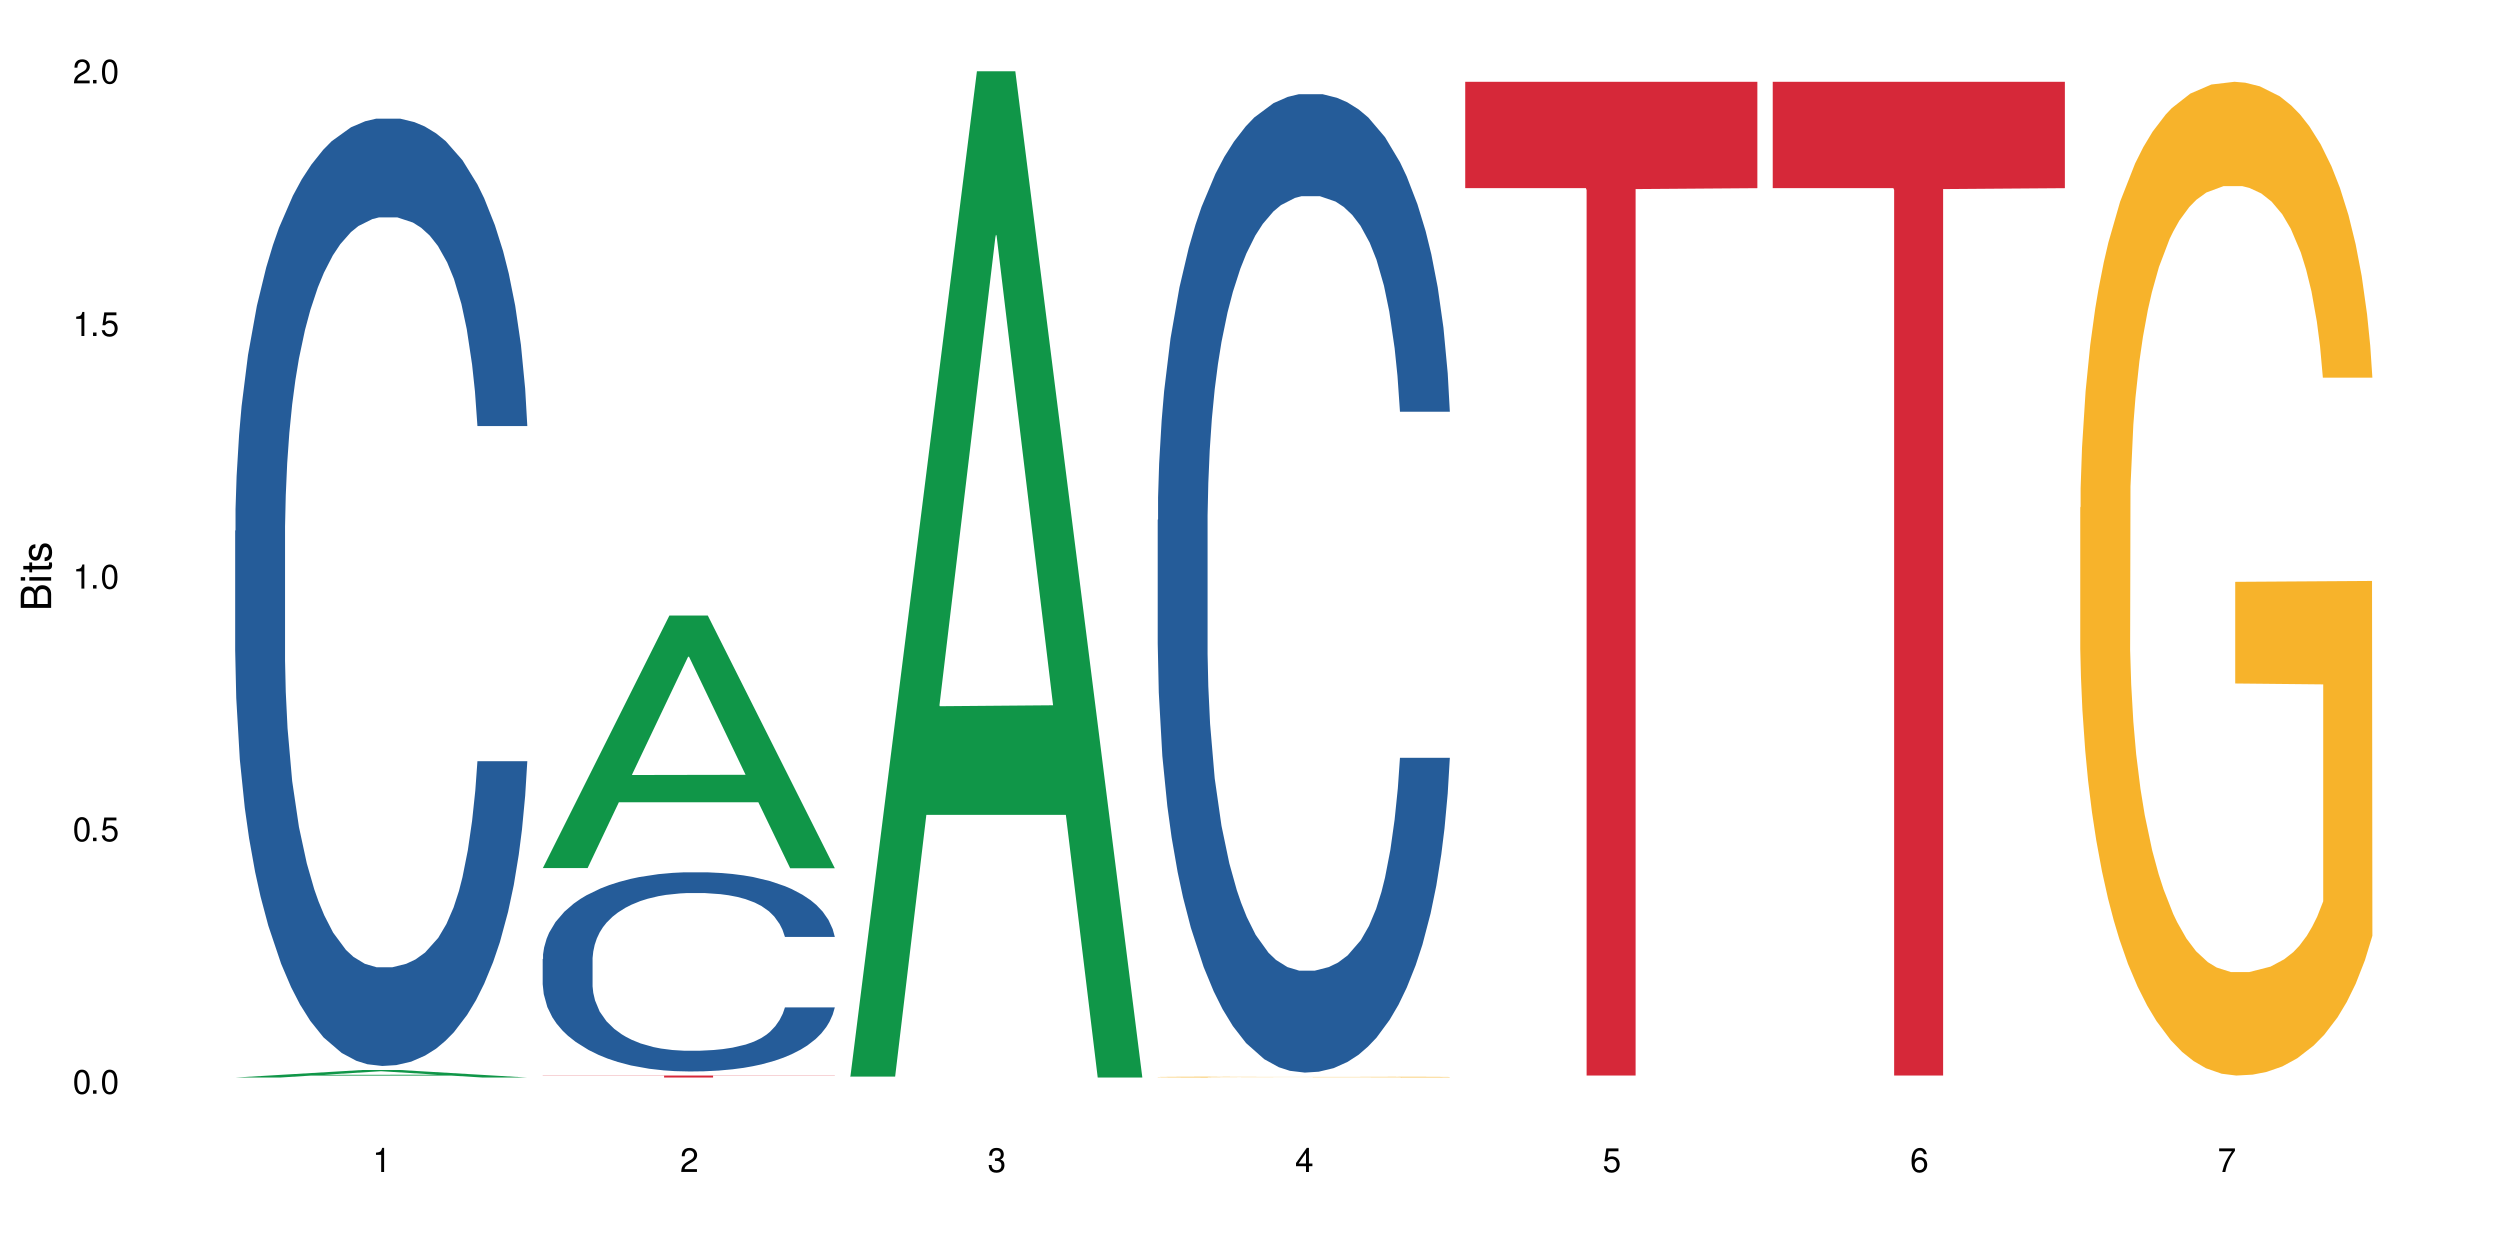 <?xml version="1.0" encoding="UTF-8"?>
<svg xmlns="http://www.w3.org/2000/svg" xmlns:xlink="http://www.w3.org/1999/xlink" width="720" height="360" viewBox="0 0 720 360">
<defs>
<g>
<g id="glyph-0-0">
</g>
<g id="glyph-0-1">
<path d="M 2.641 -6.938 C 2 -6.938 1.422 -6.656 1.078 -6.172 C 0.641 -5.562 0.406 -4.641 0.406 -3.359 C 0.406 -1.016 1.188 0.219 2.641 0.219 C 4.078 0.219 4.859 -1.016 4.859 -3.297 C 4.859 -4.641 4.656 -5.547 4.203 -6.172 C 3.844 -6.656 3.281 -6.938 2.641 -6.938 Z M 2.641 -6.188 C 3.547 -6.188 4 -5.25 4 -3.375 C 4 -1.406 3.562 -0.484 2.625 -0.484 C 1.734 -0.484 1.281 -1.438 1.281 -3.344 C 1.281 -5.25 1.734 -6.188 2.641 -6.188 Z M 2.641 -6.188 "/>
</g>
<g id="glyph-0-2">
<path d="M 1.828 -1 L 0.828 -1 L 0.828 0 L 1.828 0 Z M 1.828 -1 "/>
</g>
<g id="glyph-0-3">
<path d="M 4.562 -6.797 L 1.062 -6.797 L 0.547 -3.094 L 1.328 -3.094 C 1.719 -3.562 2.047 -3.734 2.578 -3.734 C 3.484 -3.734 4.062 -3.109 4.062 -2.094 C 4.062 -1.125 3.484 -0.531 2.578 -0.531 C 1.828 -0.531 1.375 -0.906 1.188 -1.672 L 0.328 -1.672 C 0.453 -1.109 0.547 -0.844 0.75 -0.594 C 1.125 -0.078 1.828 0.219 2.594 0.219 C 3.969 0.219 4.922 -0.781 4.922 -2.219 C 4.922 -3.562 4.031 -4.484 2.719 -4.484 C 2.25 -4.484 1.859 -4.359 1.469 -4.062 L 1.734 -5.969 L 4.562 -5.969 Z M 4.562 -6.797 "/>
</g>
<g id="glyph-0-4">
<path d="M 2.484 -4.938 L 2.484 0 L 3.328 0 L 3.328 -6.938 L 2.766 -6.938 C 2.469 -5.875 2.281 -5.734 0.984 -5.562 L 0.984 -4.938 Z M 2.484 -4.938 "/>
</g>
<g id="glyph-0-5">
<path d="M 4.859 -0.828 L 1.281 -0.828 C 1.359 -1.406 1.672 -1.781 2.5 -2.281 L 3.469 -2.828 C 4.406 -3.344 4.906 -4.062 4.906 -4.906 C 4.906 -5.484 4.672 -6.031 4.266 -6.406 C 3.859 -6.766 3.375 -6.938 2.719 -6.938 C 1.859 -6.938 1.219 -6.625 0.844 -6.031 C 0.609 -5.672 0.5 -5.234 0.484 -4.531 L 1.328 -4.531 C 1.359 -5.016 1.406 -5.281 1.531 -5.516 C 1.75 -5.938 2.188 -6.203 2.703 -6.203 C 3.469 -6.203 4.031 -5.641 4.031 -4.891 C 4.031 -4.344 3.719 -3.859 3.125 -3.516 L 2.234 -3 C 0.812 -2.172 0.406 -1.531 0.328 -0.016 L 4.859 -0.016 Z M 4.859 -0.828 "/>
</g>
<g id="glyph-0-6">
<path d="M 2.125 -3.188 L 2.578 -3.188 C 3.5 -3.188 3.984 -2.766 3.984 -1.922 C 3.984 -1.062 3.469 -0.531 2.594 -0.531 C 1.656 -0.531 1.203 -1 1.156 -2.016 L 0.312 -2.016 C 0.344 -1.453 0.438 -1.094 0.609 -0.781 C 0.953 -0.109 1.625 0.219 2.547 0.219 C 3.953 0.219 4.859 -0.625 4.859 -1.938 C 4.859 -2.828 4.516 -3.297 3.703 -3.594 C 4.344 -3.844 4.656 -4.328 4.656 -5.031 C 4.656 -6.219 3.875 -6.938 2.578 -6.938 C 1.203 -6.938 0.484 -6.172 0.453 -4.703 L 1.297 -4.703 C 1.312 -5.125 1.344 -5.359 1.453 -5.578 C 1.641 -5.969 2.062 -6.203 2.594 -6.203 C 3.344 -6.203 3.797 -5.75 3.797 -5 C 3.797 -4.516 3.609 -4.219 3.25 -4.047 C 3.016 -3.953 2.703 -3.922 2.125 -3.906 Z M 2.125 -3.188 "/>
</g>
<g id="glyph-0-7">
<path d="M 3.141 -1.672 L 3.141 0 L 3.984 0 L 3.984 -1.672 L 4.984 -1.672 L 4.984 -2.438 L 3.984 -2.438 L 3.984 -6.938 L 3.359 -6.938 L 0.266 -2.578 L 0.266 -1.672 Z M 3.141 -2.438 L 1 -2.438 L 3.141 -5.5 Z M 3.141 -2.438 "/>
</g>
<g id="glyph-0-8">
<path d="M 4.781 -5.125 C 4.609 -6.266 3.891 -6.938 2.844 -6.938 C 2.094 -6.938 1.422 -6.578 1.031 -5.953 C 0.594 -5.266 0.406 -4.422 0.406 -3.172 C 0.406 -2 0.578 -1.25 0.984 -0.641 C 1.359 -0.078 1.953 0.219 2.703 0.219 C 3.984 0.219 4.922 -0.75 4.922 -2.094 C 4.922 -3.375 4.062 -4.281 2.844 -4.281 C 2.172 -4.281 1.641 -4.031 1.281 -3.516 C 1.281 -5.234 1.828 -6.188 2.797 -6.188 C 3.391 -6.188 3.797 -5.797 3.938 -5.125 Z M 2.734 -3.531 C 3.547 -3.531 4.062 -2.953 4.062 -2.031 C 4.062 -1.156 3.484 -0.531 2.703 -0.531 C 1.922 -0.531 1.328 -1.188 1.328 -2.078 C 1.328 -2.938 1.906 -3.531 2.734 -3.531 Z M 2.734 -3.531 "/>
</g>
<g id="glyph-0-9">
<path d="M 4.984 -6.797 L 0.438 -6.797 L 0.438 -5.969 L 4.109 -5.969 C 2.5 -3.656 1.828 -2.234 1.328 0 L 2.219 0 C 2.594 -2.172 3.453 -4.047 4.984 -6.094 Z M 4.984 -6.797 "/>
</g>
<g id="glyph-1-0">
</g>
<g id="glyph-1-1">
<path d="M 0 -0.953 L 0 -4.891 C 0 -5.719 -0.234 -6.344 -0.734 -6.797 C -1.188 -7.234 -1.812 -7.469 -2.5 -7.469 C -3.547 -7.469 -4.188 -7 -4.625 -5.875 C -4.984 -6.688 -5.625 -7.094 -6.531 -7.094 C -7.172 -7.094 -7.734 -6.859 -8.141 -6.391 C -8.562 -5.922 -8.75 -5.344 -8.75 -4.5 L -8.75 -0.953 Z M -4.984 -2.062 L -7.766 -2.062 L -7.766 -4.219 C -7.766 -4.844 -7.688 -5.203 -7.453 -5.5 C -7.219 -5.812 -6.859 -5.969 -6.375 -5.969 C -5.891 -5.969 -5.531 -5.812 -5.297 -5.5 C -5.062 -5.203 -4.984 -4.844 -4.984 -4.219 Z M -0.984 -2.062 L -4 -2.062 L -4 -4.781 C -4 -5.766 -3.438 -6.359 -2.484 -6.359 C -1.547 -6.359 -0.984 -5.766 -0.984 -4.781 Z M -0.984 -2.062 "/>
</g>
<g id="glyph-1-2">
<path d="M -6.281 -1.797 L -6.281 -0.797 L 0 -0.797 L 0 -1.797 Z M -8.75 -1.797 L -8.75 -0.797 L -7.484 -0.797 L -7.484 -1.797 Z M -8.75 -1.797 "/>
</g>
<g id="glyph-1-3">
<path d="M -6.281 -3.047 L -6.281 -2.016 L -8.016 -2.016 L -8.016 -1.016 L -6.281 -1.016 L -6.281 -0.172 L -5.469 -0.172 L -5.469 -1.016 L -0.719 -1.016 C -0.078 -1.016 0.281 -1.453 0.281 -2.234 C 0.281 -2.5 0.25 -2.719 0.188 -3.047 L -0.641 -3.047 C -0.609 -2.906 -0.594 -2.766 -0.594 -2.562 C -0.594 -2.141 -0.719 -2.016 -1.156 -2.016 L -5.469 -2.016 L -5.469 -3.047 Z M -6.281 -3.047 "/>
</g>
<g id="glyph-1-4">
<path d="M -4.531 -5.25 C -5.766 -5.25 -6.469 -4.422 -6.469 -2.969 C -6.469 -1.516 -5.719 -0.562 -4.547 -0.562 C -3.562 -0.562 -3.094 -1.062 -2.734 -2.562 L -2.516 -3.484 C -2.344 -4.188 -2.094 -4.469 -1.641 -4.469 C -1.047 -4.469 -0.641 -3.875 -0.641 -3 C -0.641 -2.453 -0.797 -2 -1.062 -1.75 C -1.25 -1.594 -1.422 -1.531 -1.875 -1.469 L -1.875 -0.406 C -0.422 -0.453 0.281 -1.266 0.281 -2.922 C 0.281 -4.5 -0.5 -5.516 -1.719 -5.516 C -2.656 -5.516 -3.172 -4.984 -3.469 -3.734 L -3.703 -2.766 C -3.891 -1.953 -4.156 -1.609 -4.594 -1.609 C -5.188 -1.609 -5.547 -2.125 -5.547 -2.938 C -5.547 -3.75 -5.203 -4.172 -4.531 -4.203 Z M -4.531 -5.25 "/>
</g>
</g>
</defs>
<rect x="-72" y="-36" width="864" height="432" fill="rgb(100%, 100%, 100%)" fill-opacity="1"/>
<path fill-rule="nonzero" fill="rgb(6.275%, 58.824%, 28.235%)" fill-opacity="1" d="M 67.73 310.332 L 67.82 310.328 L 104.227 308.168 L 115.281 308.168 L 151.867 310.332 L 139.012 310.332 L 129.844 309.766 L 89.664 309.766 L 80.676 310.332 L 67.73 310.332 L 93.527 309.535 L 126.156 309.531 L 109.887 308.523 L 109.707 308.52 L 109.527 308.527 L 93.438 309.531 L 93.527 309.535 Z M 67.73 310.332 "/>
<path fill-rule="nonzero" fill="rgb(14.51%, 36.078%, 60%)" fill-opacity="1" d="M 67.73 152.879 L 67.832 152.629 L 67.832 146.645 L 68.141 137.168 L 68.859 125.199 L 69.578 116.969 L 71.426 102.254 L 73.988 88.039 L 76.656 77.066 L 78.605 70.582 L 80.352 65.594 L 84.352 56.367 L 86.918 51.625 L 89.688 47.387 L 93.074 43.148 L 95.535 40.652 L 101.078 36.664 L 105.18 34.918 L 108.363 34.168 L 115.238 34.168 L 119.34 35.168 L 122.316 36.414 L 125.598 38.41 L 128.371 40.652 L 133.191 46.141 L 137.5 53.125 L 139.449 57.113 L 142.527 64.844 L 144.891 72.328 L 146.531 78.812 L 148.379 88.039 L 150.02 99.262 L 151.25 111.98 L 151.867 122.703 L 137.5 122.703 L 136.785 112.727 L 135.961 104.996 L 134.422 94.773 L 132.883 87.539 L 130.73 80.309 L 128.781 75.57 L 126.113 70.828 L 123.754 67.836 L 121.289 65.594 L 118.93 64.098 L 114.414 62.602 L 109.184 62.602 L 107.234 63.098 L 103.23 65.094 L 101.078 66.84 L 98 70.332 L 95.844 73.574 L 93.281 78.562 L 91.535 82.801 L 89.379 89.285 L 87.84 95.02 L 86.098 103.25 L 85.07 109.484 L 84.148 116.469 L 83.328 124.699 L 82.711 133.426 L 82.301 142.656 L 82.094 151.633 L 82.094 190.289 L 82.301 199.266 L 82.812 209.742 L 84.148 224.953 L 86.098 238.172 L 88.355 248.648 L 90.508 256.129 L 91.742 259.621 L 93.383 263.609 L 95.945 268.598 L 99.641 273.586 L 101.797 275.582 L 105.078 277.578 L 108.465 278.574 L 112.98 278.574 L 116.98 277.578 L 119.648 276.328 L 122.418 274.336 L 126.215 270.094 L 128.574 266.105 L 130.629 261.367 L 132.168 256.629 L 133.191 252.637 L 134.73 244.906 L 135.961 236.426 L 136.887 227.699 L 137.5 219.219 L 151.867 219.219 L 151.25 229.195 L 150.328 238.922 L 149.402 246.152 L 147.969 254.883 L 146.324 262.613 L 143.965 271.34 L 142.016 277.078 L 139.449 283.312 L 137.09 288.051 L 134.527 292.289 L 130.73 297.277 L 128.266 299.773 L 125.598 302.016 L 122.418 304.012 L 118.418 305.758 L 114.109 306.754 L 110.105 307.004 L 105.797 306.504 L 102.617 305.508 L 98.41 303.262 L 93.176 298.773 L 89.379 294.035 L 86.406 289.297 L 83.84 284.309 L 80.969 277.578 L 77.273 266.602 L 75.016 258.125 L 73.477 251.141 L 71.734 241.414 L 70.5 232.688 L 69.066 218.719 L 68.039 201.012 L 67.73 187.297 Z M 67.73 152.879 "/>
<path fill-rule="nonzero" fill="rgb(6.275%, 58.824%, 28.235%)" fill-opacity="1" d="M 156.293 249.996 L 156.383 249.93 L 192.789 177.27 L 203.844 177.27 L 240.43 250.066 L 227.574 250.066 L 218.406 231.062 L 178.227 231.062 L 169.238 249.996 L 156.293 249.996 L 182.094 223.203 L 214.723 223.137 L 198.453 189.164 L 198.273 189.098 L 198.094 189.301 L 182.004 223.137 L 182.094 223.203 Z M 156.293 249.996 "/>
<path fill-rule="nonzero" fill="rgb(14.51%, 36.078%, 60%)" fill-opacity="1" d="M 156.293 276.188 L 156.398 276.133 L 156.398 274.875 L 156.703 272.883 L 157.422 270.367 L 158.141 268.637 L 159.988 265.543 L 162.555 262.555 L 165.223 260.246 L 167.172 258.883 L 168.914 257.836 L 172.918 255.895 L 175.48 254.898 L 178.25 254.008 L 181.637 253.117 L 184.102 252.594 L 189.641 251.754 L 193.746 251.387 L 196.926 251.23 L 203.801 251.23 L 207.902 251.438 L 210.879 251.699 L 214.164 252.121 L 216.934 252.594 L 221.754 253.746 L 226.066 255.215 L 228.016 256.051 L 231.094 257.68 L 233.453 259.25 L 235.094 260.613 L 236.941 262.555 L 238.582 264.914 L 239.812 267.586 L 240.43 269.84 L 226.066 269.84 L 225.348 267.746 L 224.527 266.121 L 222.988 263.969 L 221.449 262.449 L 219.293 260.93 L 217.344 259.934 L 214.676 258.938 L 212.316 258.309 L 209.855 257.836 L 207.492 257.52 L 202.98 257.207 L 197.746 257.207 L 195.797 257.312 L 191.797 257.73 L 189.641 258.098 L 186.562 258.832 L 184.406 259.512 L 181.844 260.562 L 180.098 261.453 L 177.945 262.816 L 176.406 264.023 L 174.66 265.754 L 173.633 267.062 L 172.711 268.531 L 171.891 270.262 L 171.273 272.098 L 170.863 274.035 L 170.66 275.922 L 170.66 284.051 L 170.863 285.938 L 171.379 288.141 L 172.711 291.34 L 174.66 294.117 L 176.918 296.32 L 179.074 297.891 L 180.305 298.625 L 181.945 299.465 L 184.512 300.512 L 188.203 301.562 L 190.359 301.98 L 193.641 302.402 L 197.027 302.609 L 201.543 302.609 L 205.543 302.402 L 208.211 302.137 L 210.98 301.719 L 214.777 300.828 L 217.137 299.988 L 219.191 298.992 L 220.73 297.996 L 221.754 297.156 L 223.293 295.531 L 224.527 293.75 L 225.449 291.914 L 226.066 290.133 L 240.43 290.133 L 239.812 292.23 L 238.891 294.273 L 237.969 295.793 L 236.531 297.629 L 234.891 299.254 L 232.527 301.09 L 230.578 302.297 L 228.016 303.605 L 225.656 304.602 L 223.09 305.496 L 219.293 306.543 L 216.832 307.066 L 214.164 307.539 L 210.98 307.957 L 206.98 308.324 L 202.672 308.535 L 198.668 308.586 L 194.359 308.484 L 191.18 308.273 L 186.973 307.801 L 181.738 306.855 L 177.945 305.859 L 174.969 304.863 L 172.402 303.816 L 169.531 302.402 L 165.836 300.094 L 163.578 298.312 L 162.039 296.844 L 160.297 294.797 L 159.066 292.965 L 157.629 290.027 L 156.602 286.305 L 156.293 283.422 Z M 156.293 276.188 "/>
<path fill-rule="nonzero" fill="rgb(83.922%, 15.686%, 22.353%)" fill-opacity="1" d="M 156.293 309.75 L 240.43 309.75 L 240.43 309.812 L 205.363 309.812 L 205.363 310.332 L 191.258 310.332 L 191.258 309.816 L 191.051 309.812 L 156.293 309.812 Z M 156.293 309.75 "/>
<path fill-rule="nonzero" fill="rgb(6.275%, 58.824%, 28.235%)" fill-opacity="1" d="M 244.859 310.059 L 244.949 309.789 L 281.352 20.527 L 292.41 20.527 L 328.992 310.332 L 316.141 310.332 L 306.969 234.684 L 266.789 234.684 L 257.801 310.059 L 244.859 310.059 L 270.656 203.391 L 303.285 203.117 L 287.016 67.875 L 286.836 67.602 L 286.656 68.418 L 270.566 203.117 L 270.656 203.391 Z M 244.859 310.059 "/>
<path fill-rule="nonzero" fill="rgb(14.51%, 36.078%, 60%)" fill-opacity="1" d="M 333.422 149.734 L 333.523 149.477 L 333.523 143.297 L 333.832 133.508 L 334.551 121.145 L 335.27 112.645 L 337.113 97.449 L 339.68 82.766 L 342.348 71.434 L 344.297 64.738 L 346.043 59.586 L 350.043 50.059 L 352.609 45.164 L 355.379 40.785 L 358.766 36.406 L 361.227 33.828 L 366.766 29.707 L 370.871 27.906 L 374.051 27.133 L 380.926 27.133 L 385.031 28.164 L 388.008 29.453 L 391.289 31.512 L 394.059 33.828 L 398.883 39.496 L 403.191 46.707 L 405.141 50.828 L 408.219 58.812 L 410.578 66.539 L 412.223 73.238 L 414.066 82.766 L 415.711 94.359 L 416.941 107.492 L 417.555 118.57 L 403.191 118.57 L 402.473 108.266 L 401.652 100.281 L 400.113 89.723 L 398.574 82.254 L 396.422 74.781 L 394.469 69.891 L 391.805 64.996 L 389.441 61.906 L 386.98 59.586 L 384.621 58.043 L 380.105 56.496 L 374.875 56.496 L 372.922 57.012 L 368.922 59.07 L 366.766 60.875 L 363.688 64.48 L 361.535 67.828 L 358.969 72.98 L 357.227 77.359 L 355.07 84.055 L 353.531 89.98 L 351.789 98.48 L 350.762 104.918 L 349.836 112.129 L 349.016 120.629 L 348.402 129.645 L 347.992 139.176 L 347.785 148.445 L 347.785 188.371 L 347.992 197.641 L 348.504 208.461 L 349.836 224.172 L 351.789 237.824 L 354.043 248.641 L 356.199 256.367 L 357.43 259.973 L 359.07 264.094 L 361.637 269.246 L 365.332 274.398 L 367.484 276.457 L 370.77 278.52 L 374.156 279.547 L 378.668 279.547 L 382.672 278.52 L 385.34 277.23 L 388.109 275.168 L 391.906 270.789 L 394.266 266.668 L 396.316 261.777 L 397.855 256.883 L 398.883 252.762 L 400.422 244.777 L 401.652 236.02 L 402.578 227.004 L 403.191 218.246 L 417.555 218.246 L 416.941 228.551 L 416.016 238.594 L 415.094 246.066 L 413.656 255.078 L 412.016 263.062 L 409.656 272.078 L 407.707 278.004 L 405.141 284.441 L 402.781 289.336 L 400.215 293.715 L 396.422 298.867 L 393.957 301.441 L 391.289 303.758 L 388.109 305.82 L 384.109 307.621 L 379.797 308.652 L 375.797 308.91 L 371.488 308.395 L 368.305 307.363 L 364.102 305.047 L 358.867 300.41 L 355.07 295.516 L 352.094 290.625 L 349.531 285.473 L 346.656 278.52 L 342.965 267.184 L 340.707 258.426 L 339.168 251.215 L 337.422 241.172 L 336.191 232.156 L 334.754 217.73 L 333.73 199.445 L 333.422 185.277 Z M 333.422 149.734 "/>
<path fill-rule="nonzero" fill="rgb(96.863%, 70.196%, 16.863%)" fill-opacity="1" d="M 333.422 310.184 L 333.523 310.184 L 333.523 310.18 L 333.934 310.168 L 334.961 310.156 L 336.293 310.145 L 337.73 310.133 L 338.652 310.129 L 340.191 310.121 L 341.527 310.117 L 344.914 310.105 L 349.223 310.098 L 351.582 310.09 L 354.25 310.086 L 358.047 310.082 L 359.789 310.082 L 365.125 310.078 L 371.18 310.074 L 385.133 310.074 L 390.879 310.078 L 394.164 310.082 L 396.727 310.082 L 399.395 310.086 L 402.68 310.09 L 405.758 310.098 L 408.219 310.102 L 410.684 310.109 L 412.734 310.117 L 414.477 310.125 L 416.016 310.137 L 416.941 310.145 L 417.555 310.152 L 403.293 310.152 L 402.473 310.145 L 401.551 310.137 L 400.012 310.129 L 398.473 310.125 L 396.934 310.117 L 394.059 310.113 L 391.598 310.109 L 388.52 310.105 L 385.543 310.102 L 369.742 310.102 L 366.871 310.105 L 364.816 310.105 L 361.945 310.109 L 360.199 310.113 L 359.176 310.117 L 356.098 310.121 L 354.043 310.129 L 352.914 310.133 L 351.48 310.141 L 350.453 310.148 L 349.324 310.156 L 348.711 310.164 L 347.887 310.18 L 347.785 310.223 L 348.094 310.23 L 348.711 310.242 L 349.531 310.25 L 351.992 310.266 L 354.148 310.273 L 355.992 310.281 L 357.43 310.285 L 360.199 310.289 L 361.328 310.293 L 363.996 310.297 L 366.766 310.301 L 370.152 310.305 L 388.211 310.305 L 392.109 310.301 L 394.777 310.301 L 396.523 310.297 L 398.676 310.297 L 400.215 310.293 L 401.652 310.293 L 403.398 310.289 L 403.398 310.23 L 378.055 310.23 L 378.055 310.203 L 417.453 310.203 L 417.555 310.297 L 415.402 310.301 L 412.734 310.309 L 410.168 310.312 L 407.5 310.316 L 403.703 310.32 L 400.625 310.324 L 395.906 310.328 L 391.598 310.332 L 369.641 310.332 L 366.051 310.328 L 362.766 310.328 L 359.484 310.324 L 355.379 310.316 L 352.711 310.312 L 347.172 310.305 L 344.707 310.297 L 343.066 310.293 L 341.426 310.285 L 339.68 310.281 L 338.039 310.27 L 336.809 310.266 L 335.68 310.258 L 334.859 310.25 L 334.035 310.238 L 333.625 310.23 L 333.422 310.223 Z M 333.422 310.184 "/>
<path fill-rule="nonzero" fill="rgb(83.922%, 15.686%, 22.353%)" fill-opacity="1" d="M 421.984 23.555 L 506.121 23.555 L 506.121 54.191 L 471.055 54.457 L 471.055 309.758 L 456.945 309.758 L 456.945 54.727 L 456.742 54.191 L 421.984 54.191 Z M 421.984 23.555 "/>
<path fill-rule="nonzero" fill="rgb(83.922%, 15.686%, 22.353%)" fill-opacity="1" d="M 510.547 23.555 L 594.684 23.555 L 594.684 54.191 L 559.617 54.457 L 559.617 309.758 L 545.512 309.758 L 545.512 54.727 L 545.305 54.191 L 510.547 54.191 Z M 510.547 23.555 "/>
<path fill-rule="nonzero" fill="rgb(96.863%, 70.196%, 16.863%)" fill-opacity="1" d="M 599.113 146.137 L 599.215 145.875 L 599.215 140.648 L 599.625 128.887 L 600.652 112.684 L 601.984 99.352 L 603.422 88.898 L 604.344 83.41 L 605.883 75.566 L 607.219 69.816 L 610.602 58.055 L 614.914 47.078 L 617.273 42.371 L 619.941 37.93 L 623.738 32.965 L 625.48 31.133 L 630.816 26.953 L 636.871 24.34 L 643.539 23.555 L 646.617 23.816 L 650.824 24.859 L 656.57 27.734 L 659.852 30.352 L 662.418 32.965 L 665.086 36.363 L 668.367 41.59 L 671.445 47.863 L 673.91 54.133 L 676.371 61.977 L 678.426 70.34 L 680.168 79.488 L 681.707 90.465 L 682.633 99.613 L 683.246 108.762 L 668.984 108.762 L 668.164 99.613 L 667.242 92.555 L 665.703 83.93 L 664.164 77.66 L 662.625 72.691 L 659.75 65.898 L 657.289 61.715 L 654.211 58.055 L 651.234 55.703 L 647.848 54.133 L 645.797 53.613 L 640.359 53.613 L 635.434 55.441 L 632.559 57.531 L 630.508 59.625 L 627.637 63.543 L 625.891 66.68 L 624.863 68.773 L 621.785 76.875 L 619.734 84.191 L 618.605 89.16 L 617.168 97 L 616.145 104.059 L 615.016 114.512 L 614.398 122.352 L 613.578 140.125 L 613.477 187.172 L 613.785 197.105 L 614.398 207.82 L 615.219 217.23 L 616.453 227.164 L 617.684 234.742 L 619.836 244.938 L 621.684 251.73 L 623.121 256.176 L 625.891 263.23 L 627.02 265.586 L 629.688 270.289 L 632.457 273.949 L 635.844 277.086 L 638.41 278.652 L 642.512 279.961 L 647.746 279.961 L 653.902 278.391 L 657.801 276.301 L 660.469 274.211 L 662.211 272.379 L 664.367 269.504 L 665.906 266.891 L 667.344 264.016 L 669.086 259.574 L 669.086 197.105 L 643.742 196.844 L 643.742 167.57 L 683.145 167.309 L 683.246 269.504 L 681.094 276.562 L 678.426 283.359 L 675.859 288.586 L 673.191 293.027 L 669.395 297.996 L 666.316 301.133 L 661.598 304.789 L 657.289 307.145 L 652.773 308.711 L 648.773 309.496 L 644.051 309.758 L 639.844 309.234 L 635.332 307.664 L 631.738 305.574 L 628.457 302.961 L 625.172 299.562 L 621.07 294.074 L 618.402 289.633 L 615.629 284.141 L 612.859 277.609 L 610.398 270.551 L 608.758 265.062 L 607.113 258.789 L 605.371 250.949 L 603.73 242.062 L 602.496 233.957 L 601.367 224.812 L 600.547 216.184 L 599.727 204.422 L 599.316 195.016 L 599.113 186.91 Z M 599.113 146.137 "/>
<g fill="rgb(0%, 0%, 0%)" fill-opacity="1">
<use xlink:href="#glyph-0-1" x="20.965" y="314.993"/>
<use xlink:href="#glyph-0-2" x="25.965" y="314.993"/>
<use xlink:href="#glyph-0-1" x="28.965" y="314.993"/>
</g>
<g fill="rgb(0%, 0%, 0%)" fill-opacity="1">
<use xlink:href="#glyph-0-1" x="20.965" y="242.251"/>
<use xlink:href="#glyph-0-2" x="25.965" y="242.251"/>
<use xlink:href="#glyph-0-3" x="28.965" y="242.251"/>
</g>
<g fill="rgb(0%, 0%, 0%)" fill-opacity="1">
<use xlink:href="#glyph-0-4" x="20.965" y="169.509"/>
<use xlink:href="#glyph-0-2" x="25.965" y="169.509"/>
<use xlink:href="#glyph-0-1" x="28.965" y="169.509"/>
</g>
<g fill="rgb(0%, 0%, 0%)" fill-opacity="1">
<use xlink:href="#glyph-0-4" x="20.965" y="96.767"/>
<use xlink:href="#glyph-0-2" x="25.965" y="96.767"/>
<use xlink:href="#glyph-0-3" x="28.965" y="96.767"/>
</g>
<g fill="rgb(0%, 0%, 0%)" fill-opacity="1">
<use xlink:href="#glyph-0-5" x="20.965" y="24.024"/>
<use xlink:href="#glyph-0-2" x="25.965" y="24.024"/>
<use xlink:href="#glyph-0-1" x="28.965" y="24.024"/>
</g>
<g fill="rgb(0%, 0%, 0%)" fill-opacity="1">
<use xlink:href="#glyph-0-4" x="107.297" y="337.532"/>
</g>
<g fill="rgb(0%, 0%, 0%)" fill-opacity="1">
<use xlink:href="#glyph-0-5" x="195.863" y="337.532"/>
</g>
<g fill="rgb(0%, 0%, 0%)" fill-opacity="1">
<use xlink:href="#glyph-0-6" x="284.426" y="337.532"/>
</g>
<g fill="rgb(0%, 0%, 0%)" fill-opacity="1">
<use xlink:href="#glyph-0-7" x="372.988" y="337.532"/>
</g>
<g fill="rgb(0%, 0%, 0%)" fill-opacity="1">
<use xlink:href="#glyph-0-3" x="461.551" y="337.532"/>
</g>
<g fill="rgb(0%, 0%, 0%)" fill-opacity="1">
<use xlink:href="#glyph-0-8" x="550.117" y="337.532"/>
</g>
<g fill="rgb(0%, 0%, 0%)" fill-opacity="1">
<use xlink:href="#glyph-0-9" x="638.68" y="337.532"/>
</g>
<g fill="rgb(0%, 0%, 0%)" fill-opacity="1">
<use xlink:href="#glyph-1-1" x="14.725" y="176.012"/>
<use xlink:href="#glyph-1-2" x="14.725" y="168.012"/>
<use xlink:href="#glyph-1-3" x="14.725" y="165.012"/>
<use xlink:href="#glyph-1-4" x="14.725" y="162.012"/>
</g>
</svg>
